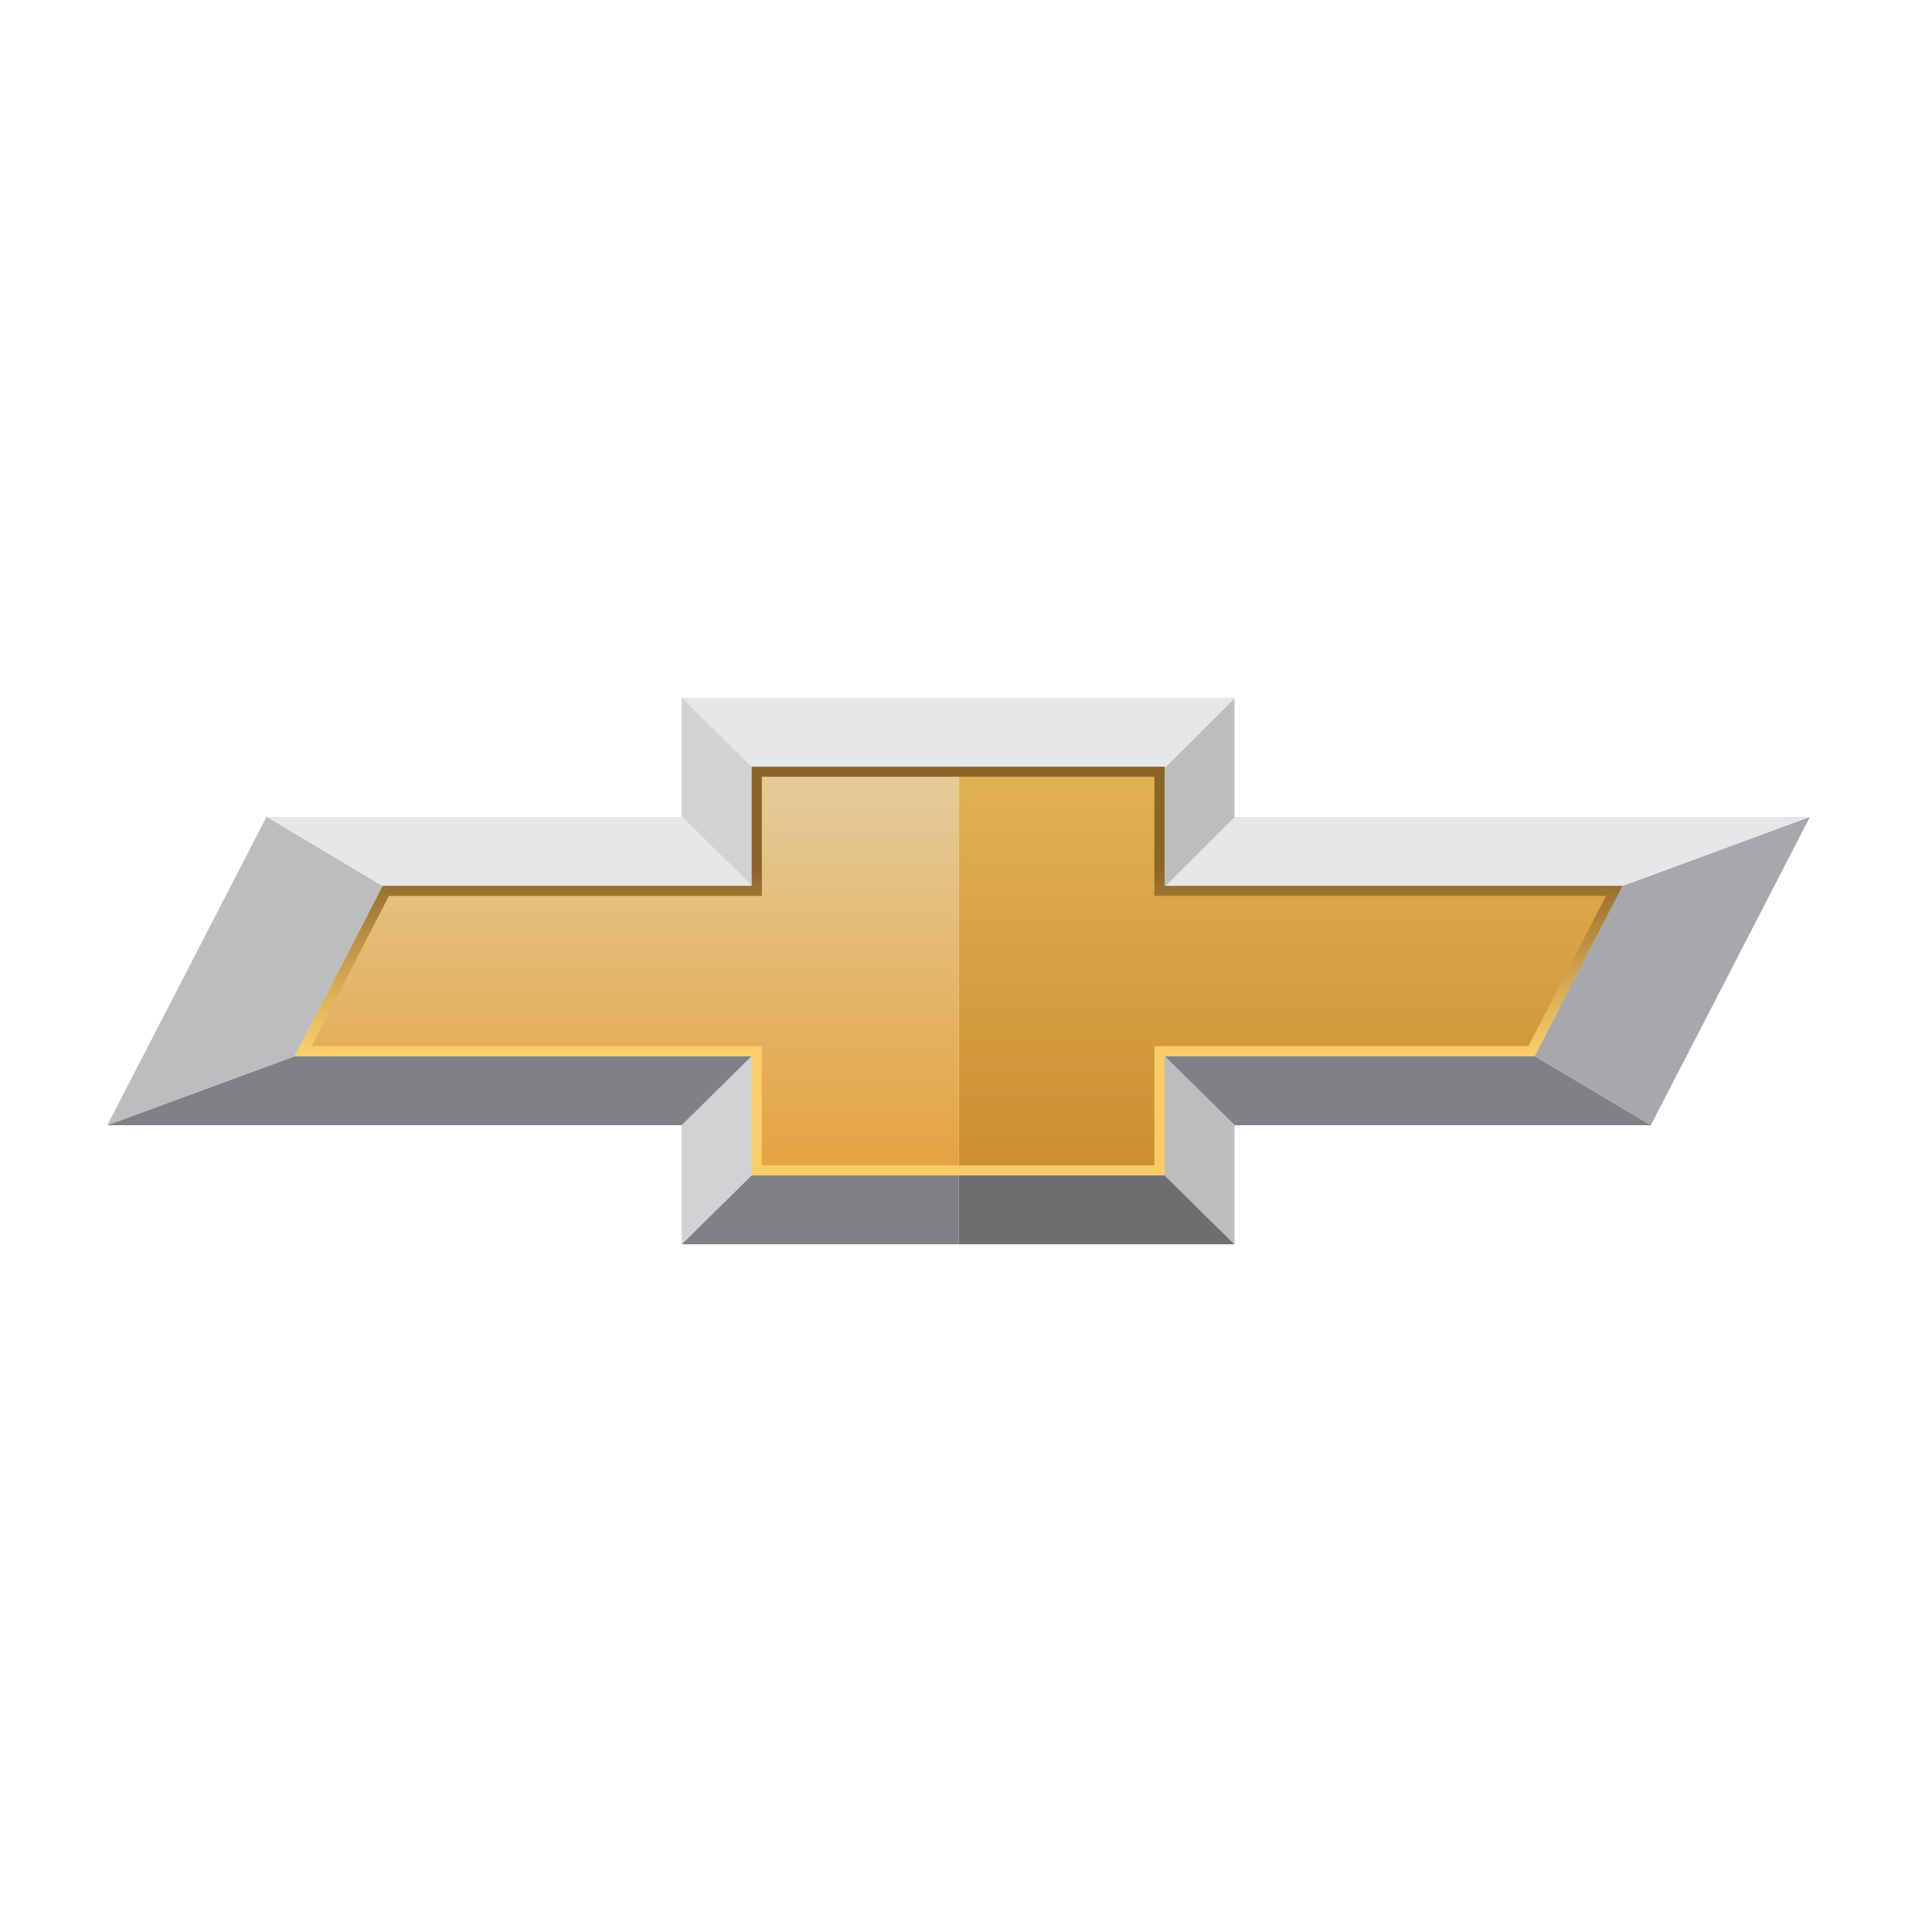 <svg xmlns="http://www.w3.org/2000/svg" width="72" height="72" fill="none"><g clip-path="url(#a)"><path fill="url(#b)" d="M35.727 28.573H43.4v4.441H60.47l-3.278 6.347H43.4v4.437h-7.674V28.573Z"/><path fill="url(#c)" d="M28.011 28.573h7.716v15.225H28.01V39.36H10.983l3.275-6.34.004-.007h13.75v-4.441Z"/><path fill="#E6E7E8" d="M43.4 28.573h-7.673V26h10.28v.026l-2.565 2.561h-.041v-.014ZM35.727 26v2.573h-7.715v.007L25.416 26h10.31Z"/><path fill="#D0D2D3" d="M28.012 28.58v4.433l-2.596-2.576h-.012V26h.012l2.596 2.58Z"/><path fill="#BBBDBF" d="M46.008 26.026v4.415h.023l-2.581 2.573h-.05v-4.426h.042l2.566-2.562Z"/><path fill="#808184" d="M35.727 43.797v2.573H25.404l2.607-2.573h7.716Z"/><path fill="#6D6E70" d="M35.727 46.37v-2.573H43.4l2.607 2.573H35.727Z"/><path fill="#A6A8AB" d="m67.453 30.44-5.931 11.492-4.33-2.572 3.279-6.347 6.982-2.572Z"/><path fill="#E6E7E8" d="m67.453 30.44-6.983 2.573H43.45l2.58-2.572h21.423Z"/><path fill="#808184" d="M61.522 41.933H46.008L43.4 39.361h13.792l4.33 2.572Z"/><path fill="#BBBDBF" d="M46.008 41.933v4.437L43.4 43.798V39.36l2.608 2.572Z"/><path fill="#D0D2D3" d="M28.011 39.36v4.438l-2.607 2.572v-4.437l2.607-2.572Z"/><path fill="#E6E7E8" d="m25.416 30.437 2.595 2.577h-13.75l-.003.007-4.326-2.58h15.472v-.004h.012Z"/><path fill="#808184" d="m28.011 39.36-2.607 2.573H4l6.983-2.572H28.01Z"/><path fill="#BBBDBF" d="m14.258 33.02-3.275 6.34L4 41.932l5.932-11.491 4.326 2.58Z"/><path fill="url(#d)" d="M43.02 28.947v4.441h16.832l-2.892 5.598H43.02v4.441H28.39v-4.44H11.603l2.891-5.599h13.898v-4.44h14.63Zm.38-.374H28.012v4.44h-13.75l-3.278 6.348H28.01v4.44h15.39v-4.44h13.79l3.28-6.347H43.4v-4.441Z"/></g><defs><linearGradient id="b" x1="35.727" x2="35.727" y1="26" y2="46.37" gradientUnits="userSpaceOnUse"><stop stop-color="#E5B959"/><stop offset="1" stop-color="#C8872B"/></linearGradient><linearGradient id="c" x1="35.727" x2="35.727" y1="26" y2="46.37" gradientUnits="userSpaceOnUse"><stop stop-color="#E3D4AC"/><stop offset="1" stop-color="#E59B2F"/></linearGradient><linearGradient id="d" x1="35.727" x2="35.727" y1="28.573" y2="43.798" gradientUnits="userSpaceOnUse"><stop offset=".25" stop-color="#8D6427"/><stop offset=".7" stop-color="#FFD36D" stop-opacity=".9"/></linearGradient><clipPath id="a"><path fill="#fff" d="M4 26h64v21H4z"/></clipPath></defs></svg>